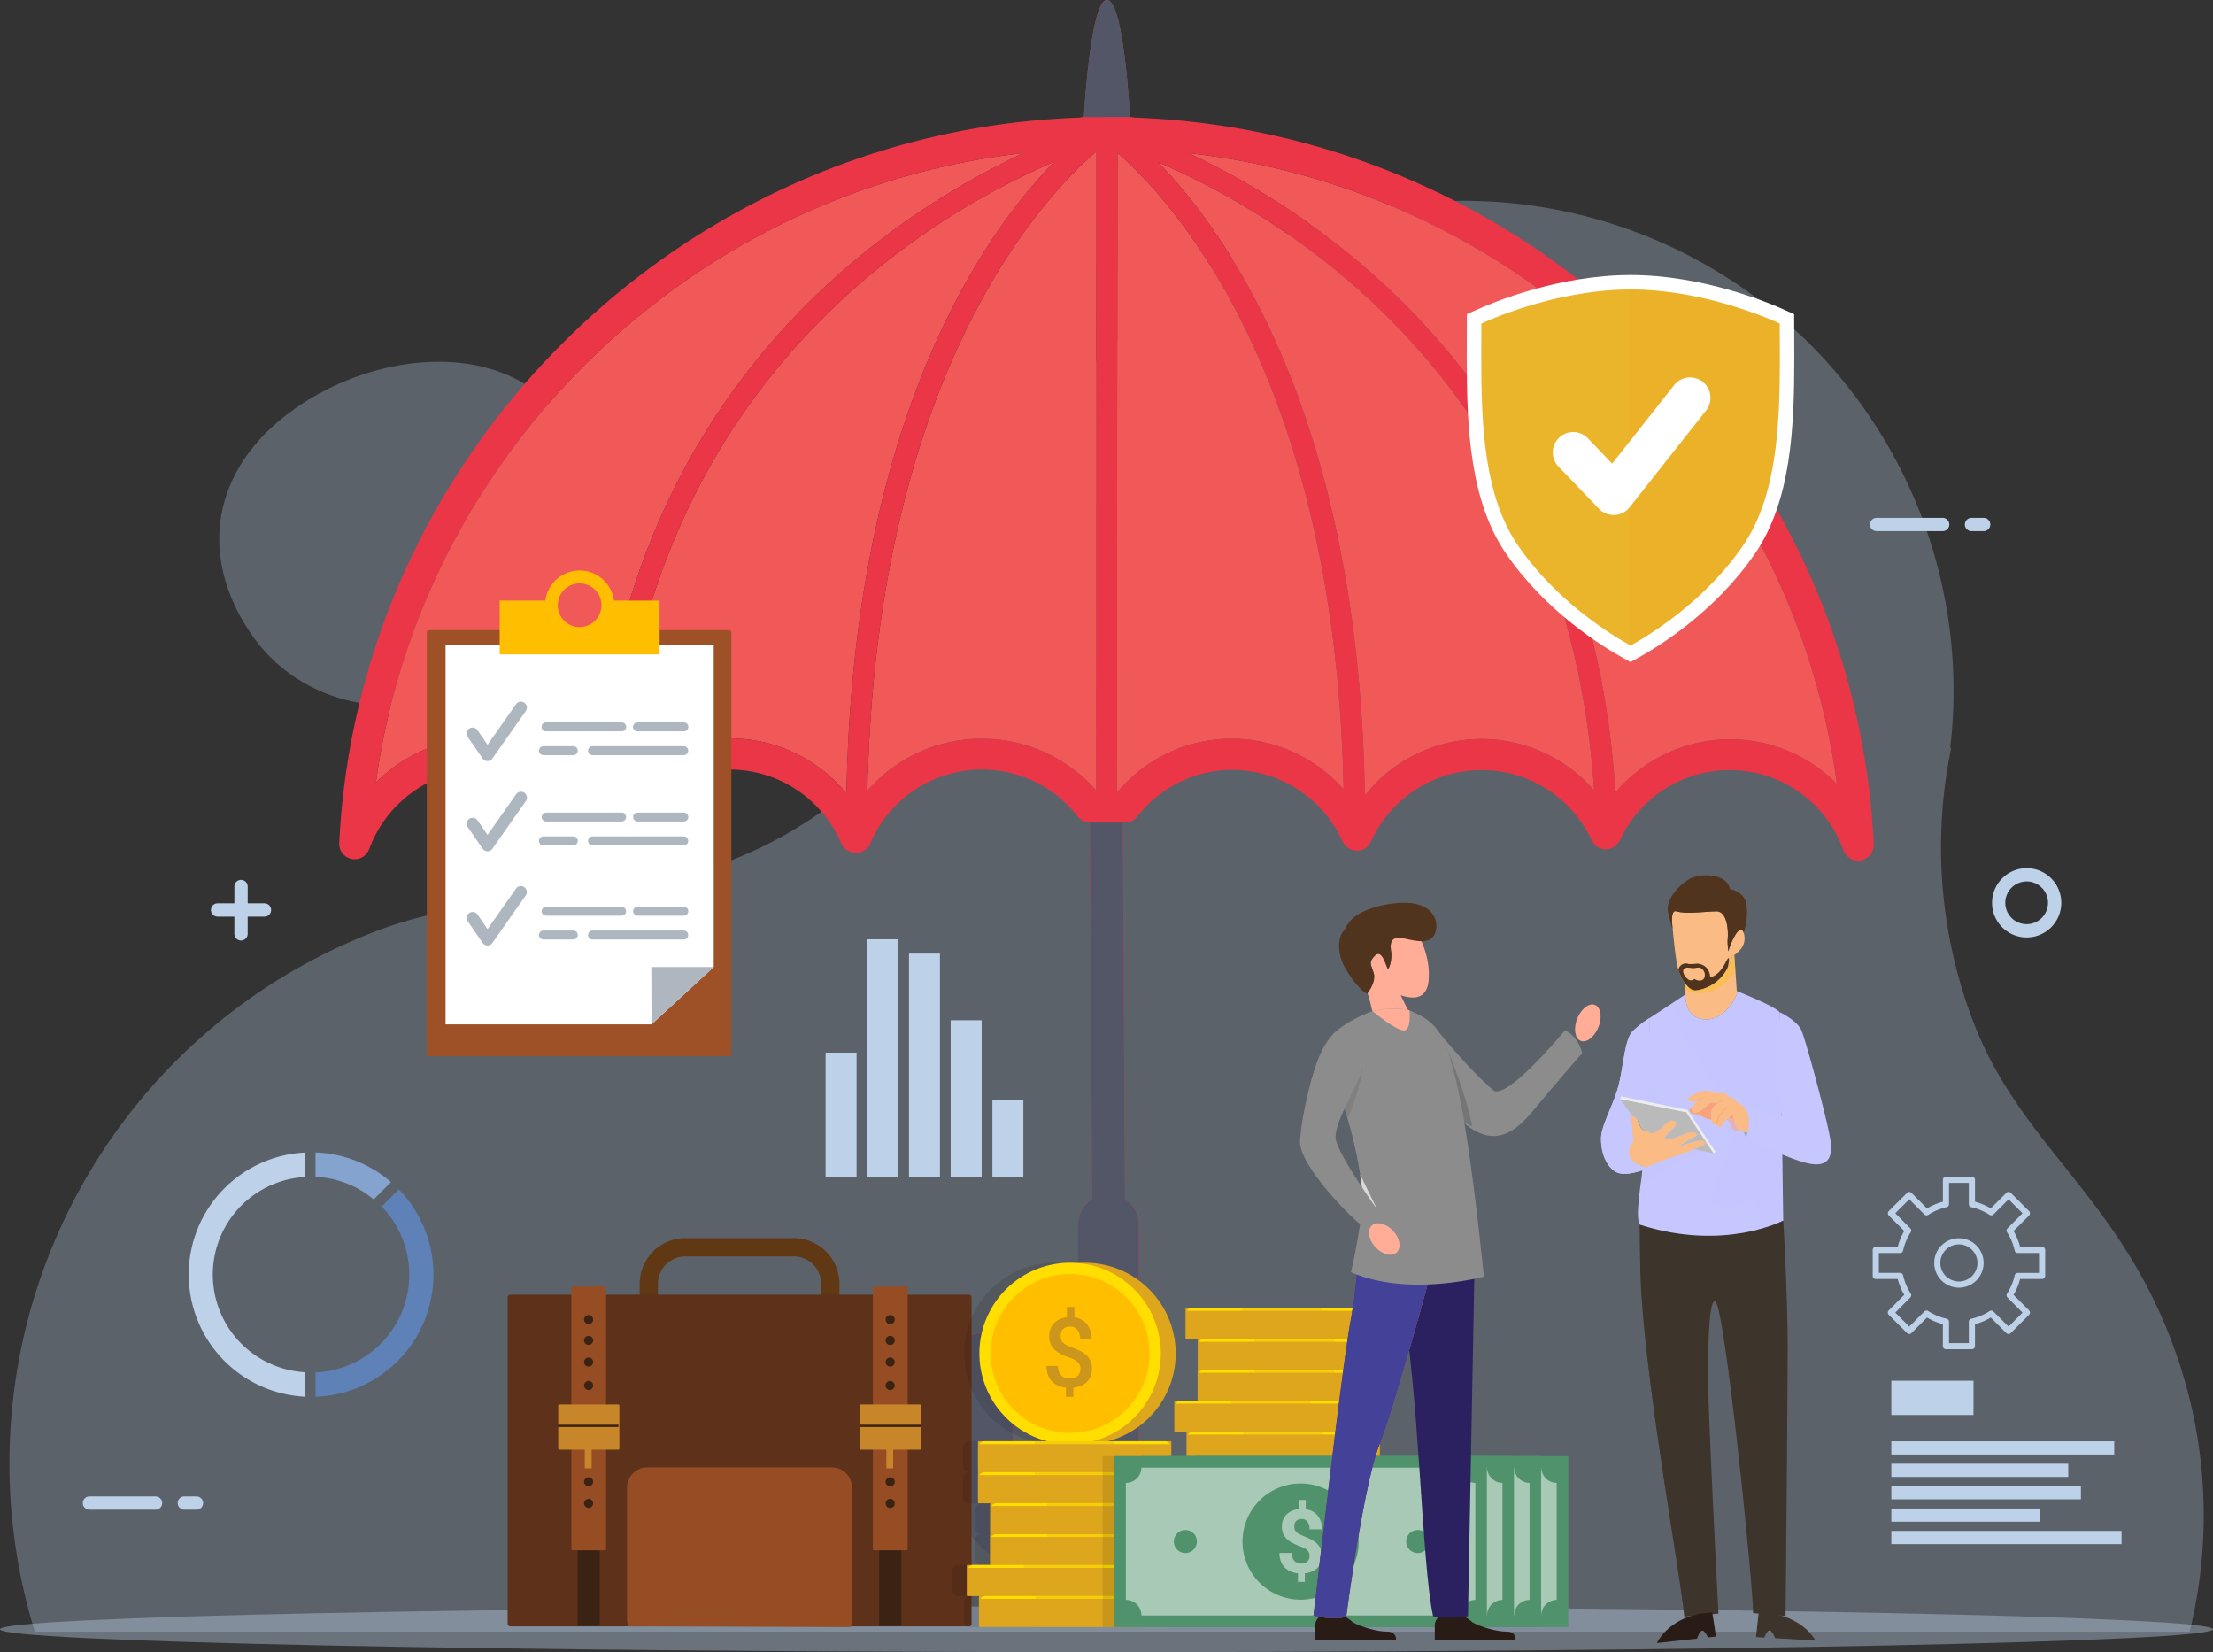 <svg xmlns="http://www.w3.org/2000/svg" xmlns:xlink="http://www.w3.org/1999/xlink" width="715.845" height="534.357"><rect width="100%" height="100%" fill="#333333" stroke="none"/><defs><linearGradient id="a" x1="76.271" y1=".554" x2="76.328" y2=".224" gradientUnits="objectBoundingBox"><stop offset="0" stop-color="#3d342b"/><stop offset="1" stop-color="#291c17"/></linearGradient><linearGradient id="b" x1="730.962" y1="60.189" x2="730.962" y2="59.419" xlink:href="#a"/><linearGradient id="c" x1="210.865" y1="-27.479" x2="210.865" y2="-28.33" xlink:href="#a"/><linearGradient id="d" x1="197.527" y1=".555" x2="197.665" y2=".229" xlink:href="#a"/><linearGradient id="e" x1="371.184" y1=".556" x2="371.449" y2=".232" xlink:href="#a"/><linearGradient id="f" x1="121.353" y1=".178" x2="121.619" y2=".922" gradientUnits="objectBoundingBox"><stop offset="0" stop-color="#bababa"/><stop offset="1" stop-color="#363636"/></linearGradient><linearGradient id="g" x1="119.049" y1=".307" x2="119.28" y2="1.153" gradientUnits="objectBoundingBox"><stop offset="0" stop-color="#ededed"/><stop offset="1" stop-color="#363636"/></linearGradient><linearGradient id="h" x1="-147.797" y1=".5" x2="-146.797" y2=".5" xlink:href="#a"/><linearGradient id="i" x1="-144.785" y1=".5" x2="-143.785" y2=".5" xlink:href="#a"/></defs><g data-name="Group 124"><g data-name="Group 9"><g data-name="Group 8"><g data-name="Group 7" opacity=".3"><g data-name="Group 6"><path data-name="Path 131" d="M164.012 216.197c27.542-19.488 35.427-55.735 17.612-80.92-17.832-25.193-58.795-22.53-86.349-3.042s-31.283 48.459-13.451 73.643c17.832 25.201 54.62 29.824 82.188 10.319z" fill="#bdd1e9"/></g><path data-name="Path 132" d="M708.29 527.731a157.788 157.788 0 00-5.679-93.495c-18.178-48.264-49.346-64.06-64.6-104.524a157.879 157.879 0 01-6.879-87.638 1.3 1.3 0 00-.287-.237A158.461 158.461 0 00417.419 75.19c-84.545 31.861-97.129 105.986-97.349 106a136.5 136.5 0 01-85.078 97.661c-45.273 17.071-75.325 7.978-112.637 22.049A184.255 184.255 0 0011.266 527.731z" fill="#bdd1e9"/></g></g><path data-name="Path 133" d="M715.845 526.954c0 4.09-160.242 7.4-357.922 7.4S.001 531.041.001 526.954s160.242-7.395 357.922-7.395 357.922 3.313 357.922 7.395z" fill="#bdd1e9" opacity=".4" style="mix-blend-mode:multiply;isolation:isolate"/></g><g data-name="Group 18"><g data-name="Group 17"><g data-name="Group 16"><g data-name="Group 10"><path data-name="Path 134" d="M331.057 49.515c-43.591 20.333-129.818 76.719-138.291 205.971a48.49 48.49 0 00-71.167-2.358c14.49-106.755 101.774-191.469 209.458-203.613z" fill="#f15959"/></g><g data-name="Group 11"><path data-name="Path 135" d="M341.037 52.329c-22.776 23.266-65.048 82.846-67.22 204.281a48.744 48.744 0 00-74.184-1.318c9.144-132.92 102.529-186.382 141.404-202.963z" fill="#f15959"/></g><g data-name="Group 12"><path data-name="Path 136" d="M317.772 238.914a48.9 48.9 0 00-37.168 16.754c2.814-136.684 58.456-193.451 74.091-206.719l-.1 206.723a49.045 49.045 0 00-36.823-16.758z" fill="#f15959"/></g><g data-name="Group 13"><path data-name="Path 137" d="M361.464 49.414c16.192 14.029 70.508 70.99 73.145 205.878a48.2 48.2 0 00-73.06.761l-.279-.1z" fill="#f15959"/></g><g data-name="Group 14"><path data-name="Path 138" d="M441.488 257.27c-1.9-121.815-44.166-181.589-66.95-204.839 38.892 16.573 132.277 70.229 141.117 203.241a48.134 48.134 0 00-74.167 1.6z" fill="#f15959"/></g><g data-name="Group 15"><path data-name="Path 139" d="M594.166 253.508a48.593 48.593 0 00-71.632 2.814c-7.995-129.809-94.424-186.381-138.1-206.807 108.073 12.043 195.432 97.052 209.732 203.993z" fill="#f15959"/></g></g></g><path data-name="Path 140" d="M594.166 253.511c-14.3-106.943-101.659-191.953-209.732-204 43.675 20.426 130.105 77 138.1 206.808a48.593 48.593 0 0171.632-2.814zm-159.557 1.783c-2.637-134.891-56.953-191.851-73.145-205.883l-.194 206.537.279.1a48.2 48.2 0 0173.06-.761zM374.538 52.431c22.784 23.249 65.048 83.024 66.95 204.839a48.134 48.134 0 0174.167-1.6C506.815 122.66 413.43 69.004 374.538 52.431zM192.771 255.486c8.468-129.251 94.695-185.637 138.286-205.975-107.685 12.148-194.966 96.863-209.453 203.617a48.49 48.49 0 0171.167 2.358zm81.046 1.124c2.172-121.434 44.444-181.015 67.22-204.281-38.875 16.581-132.26 70.043-141.4 202.962a48.744 48.744 0 0174.184 1.318zm80.874-207.661c-15.635 13.268-71.277 70.035-74.091 206.723a49.212 49.212 0 0173.99 0zM348.37 263.76a39.217 39.217 0 00-66.925 9.229c-1.513 3.685-7.631 3.685-9.229 0a39.265 39.265 0 00-71.632-1.783 4.943 4.943 0 01-4.335 2.73h-.194a4.966 4.966 0 01-4.513-2.814 38.91 38.91 0 00-35.3-22.319 39.4 39.4 0 00-36.8 25.8 5.069 5.069 0 01-5.751 3.194 4.97 4.97 0 01-3.955-5.181c6.3-127.46 111.462-230.26 239.674-234.587a2.889 2.889 0 01.938-.194h.287s2.062-37.836 7.429-37.836c5.459 0 7.445 37.836 7.445 37.836h.279a5.606 5.606 0 011.225.194c128.111 4.614 232.989 107.6 239.1 235.068a5.123 5.123 0 01-4.048 5.155 3.52 3.52 0 01-1.023.11 5.1 5.1 0 01-4.716-3.3 39.111 39.111 0 00-72.384-3.2 5.177 5.177 0 01-4.53 2.823 4.9 4.9 0 01-4.5-2.823 39.284 39.284 0 00-71.471.372 4.85 4.85 0 01-4.5 2.924 5.111 5.111 0 01-4.606-2.924 39.466 39.466 0 00-35.774-23.241 38.952 38.952 0 00-30.7 15.153 4.953 4.953 0 01-3.947 1.885h-.659l.659 121.916a9.764 9.764 0 014.53 8.1l-.11 81.807c0 17.223-13.556 31.235-30.221 31.159-16.649 0-30.111-14.037-30.111-31.269v-36.899a9.884 9.884 0 0119.767 0l-.085 36.906c0 6.414 4.7 11.587 10.429 11.587 5.848 0 10.564-5.172 10.564-11.587l.085-81.7a9.56 9.56 0 014.521-8.1l-.761-121.916a5.089 5.089 0 01-4.149-2.275z" fill="#eb3647"/><path data-name="Path 141" d="M353.257 387.941a9.682 9.682 0 00-4.53 8.071l-.093 81.782c0 6.4-4.707 11.57-10.5 11.561-5.772 0-10.463-5.164-10.454-11.561l.025-36.889a9.846 9.846 0 00-19.691-.025l-.042 36.889c-.008 17.232 13.5 31.278 30.128 31.278 16.666.008 30.213-14.012 30.221-31.227l.093-81.773a9.757 9.757 0 00-4.513-8.1l-.685-121.891-10.669-.006z" fill="#535667"/><path data-name="Path 142" d="M365.528 37.827S363.576.008 358.108.008c-5.443 0-7.513 37.844-7.513 37.844l15.2-.017a2.547 2.547 0 01-.267-.008z" fill="#535667"/></g><g data-name="Group 24"><path data-name="Path 143" d="M212.824 419.049v-3.82a8.873 8.873 0 018.86-8.865h35.086a8.878 8.878 0 018.857 8.865v3.82h5.916v-3.82a14.8 14.8 0 00-14.773-14.781h-35.086a14.788 14.788 0 00-14.767 14.781v3.82z" fill="#603813"/><path data-name="Rectangle 191" d="M165.092 418.748H313.38a.89.89 0 01.89.89v105.487a.891.891 0 01-.891.891H165.092a.891.891 0 01-.891-.89V419.639a.891.891 0 01.891-.891z" fill="#5e311a"/><g data-name="Group 23"><g data-name="Group 20"><path data-name="Path 144" d="M194.021 525.913h-7.167v-25.895c0-.448.828-.811 1.876-.811h3.414c1.031 0 1.876.363 1.876.811z" fill="#3b2314"/><g data-name="Group 19" transform="translate(180.575 416.111)"><rect data-name="Rectangle 192" width="11.24" height="85.303" rx=".348" transform="translate(4.242)" fill="#964d24"/><rect data-name="Rectangle 193" width="19.775" height="14.624" rx=".349" transform="translate(0 38.133)" fill="#c7862a"/><path data-name="Rectangle 194" fill="#c7862a" d="M8.591 50.67h2.216v8.112H8.591z"/><path data-name="Path 145" d="M11.299 32.001a1.471 1.471 0 11-1.47-1.479 1.466 1.466 0 011.47 1.479z" fill="#3b2314"/><path data-name="Path 146" d="M11.299 63.141a1.471 1.471 0 11-1.47-1.479 1.464 1.464 0 011.47 1.479z" fill="#3b2314"/><path data-name="Path 147" d="M11.299 70.141a1.471 1.471 0 11-1.47-1.479 1.466 1.466 0 011.47 1.479z" fill="#3b2314"/><path data-name="Path 148" d="M11.299 17.397a1.471 1.471 0 11-1.47-1.462 1.463 1.463 0 011.47 1.462z" fill="#3b2314"/><path data-name="Path 149" d="M11.299 10.679A1.471 1.471 0 119.829 9.2a1.473 1.473 0 011.47 1.479z" fill="#3b2314"/><path data-name="Path 150" d="M11.299 24.412a1.47 1.47 0 11-1.47-1.471 1.471 1.471 0 011.47 1.471z" fill="#3b2314"/></g></g><g data-name="Group 22"><path data-name="Path 151" d="M291.564 525.913h-7.175v-25.895c0-.448.837-.811 1.885-.811h3.415c1.039 0 1.876.363 1.876.811z" fill="#3b2314"/><g data-name="Group 21"><path data-name="Rectangle 195" d="M282.709 416.111h10.552a.349.349 0 01.349.349v84.607a.348.348 0 01-.348.348H282.71a.349.349 0 01-.349-.35v-84.606a.348.348 0 01.348-.348z" fill="#964d24"/><path data-name="Rectangle 196" d="M278.459 454.244h19.088a.35.35 0 01.35.35v13.925a.349.349 0 01-.349.349h-19.089a.349.349 0 01-.349-.349v-13.926a.349.349 0 01.349-.349z" fill="#c7862a"/><path data-name="Rectangle 197" fill="#c7862a" d="M286.714 466.781h2.207v8.112h-2.207z"/><path data-name="Path 152" d="M289.43 448.112a1.479 1.479 0 11-1.487-1.479 1.481 1.481 0 011.487 1.479z" fill="#3b2314"/><path data-name="Path 153" d="M289.43 479.252a1.479 1.479 0 01-2.958 0 1.479 1.479 0 112.958 0z" fill="#3b2314"/><path data-name="Path 154" d="M289.43 486.252a1.479 1.479 0 11-1.487-1.479 1.481 1.481 0 011.487 1.479z" fill="#3b2314"/><path data-name="Path 155" d="M289.43 433.508a1.479 1.479 0 11-1.487-1.462 1.477 1.477 0 011.487 1.462z" fill="#3b2314"/><path data-name="Path 156" d="M289.43 426.79a1.479 1.479 0 11-2.958 0 1.479 1.479 0 112.958 0z" fill="#3b2314"/><path data-name="Path 157" d="M289.43 440.523a1.479 1.479 0 01-2.958 0 1.479 1.479 0 012.958 0z" fill="#3b2314"/></g></g></g><path data-name="Path 158" d="M269.042 474.581H209.41a6.59 6.59 0 00-6.583 6.6v42.577a5.242 5.242 0 00.49 2.214l71.826.27a6.577 6.577 0 00.49-2.485v-42.576a6.591 6.591 0 00-6.591-6.6z" fill="#964d24"/><path data-name="Path 159" d="M269.05 476.973h-.9v.6h.9a3.736 3.736 0 011.53.338l.27-.532a3.845 3.845 0 00-1-.33 4.241 4.241 0 00-.8-.076zm-2.7 0h-1.779v.6h1.783v-.6zm-3.575 0h-1.788v.6h1.792v-.6zm-3.583 0h-1.8v.6h1.8v-.6zm-3.583 0h-1.788v.6h1.792v-.6zm-3.592 0h-1.779v.6h1.783v-.6zm-3.575 0h-1.787v.6h1.792v-.6zm-3.583 0h-1.779v.6h1.783v-.6zm-3.583 0h-1.779v.6h1.783v-.6zm-3.575 0h-1.787v.6h1.792v-.6zm-3.583 0h-1.788v.6h1.792v-.6zm-3.583 0h-1.78v.6h1.783v-.6zm-3.575 0h-1.788v.6h1.792v-.6zm-3.583 0h-1.79v.6h1.792v-.6zm-3.583 0h-1.788v.6h1.791v-.6zm-3.583 0h-1.789v.6h1.792v-.6zm-3.583 0h-1.781v.6h1.783v-.6zm-3.642.017a4.634 4.634 0 00-1.014.228 4.485 4.485 0 00-.938.482l.346.49a3.064 3.064 0 01.794-.406 3.263 3.263 0 01.87-.194l-.059-.6zm-3.299 2.265a3.982 3.982 0 00-.372.972 5.06 5.06 0 00-.093.946v.072h.592v-.068a3.826 3.826 0 01.093-.828 3.976 3.976 0 01.3-.82l-.524-.27zm.127 3.786h-.592v1.792h.592v-1.788zm0 3.583h-.592v1.792h.592v-1.792zm0 3.583h-.592v1.783h.592v-1.782zm0 3.575h-.592v1.792h.592v-1.792zm0 3.583h-.592v1.792h.592v-1.791zm0 3.583h-.592v1.797h.592v-1.8zm0 3.583h-.592v1.792h.592v-1.791zm0 3.592h-.592v1.783h.592v-1.783zm0 3.575h-.592v1.783h.592v-1.783zm0 3.583h-.592v1.783h.592v-1.783zm0 3.575h-.592v1.8h.592v-1.8zm0 3.583h-.592v1.792h.592v-1.786zm67.44-.558h-.6v1.783h.6v-1.783zm0-3.583h-.6v1.783h.6v-1.783zm0-3.583h-.6v1.792h.6v-1.792zm0-3.575h-.6v1.783h.6v-1.778zm0-3.592h-.6v1.8h.6v-1.8zm0-3.583h-.6v1.792h.6v-1.791zm0-3.575h-.6v1.783h.6v-1.782zm0-3.592h-.6v1.8h.6v-1.8zm0-3.575h-.6v1.792h.6v-1.79zm0-3.583h-.6v1.792h.6v-1.787zm0-3.583h-.6v1.788h.6v-1.787zm0-3.583h-.6v1.792h.6v-1.791zm-.811-3.786l-.482.355.118.186.008.008.034.059.017.017.034.068h.008a3.5 3.5 0 01.211.439 3.27 3.27 0 01.2.71l.025.152.592-.076a3.917 3.917 0 00-.27-1.014 4.564 4.564 0 00-.5-.9z" fill="#964d24" opacity=".6" style="mix-blend-mode:screen;isolation:isolate"/><path data-name="Rectangle 198" fill="#3b2314" d="M278.176 460.793h19.643v.739h-19.643z"/><path data-name="Rectangle 199" fill="#3b2314" d="M180.422 460.793h19.639v.739h-19.639z"/></g><g data-name="Group 42"><path data-name="Path 160" d="M377.96 488.294a2.1 2.1 0 00-.414-1.2l-.008-.017a2.1 2.1 0 00-.473-.473 1.564 1.564 0 00-.313-.211 1.075 1.075 0 00-.228-.093 1.827 1.827 0 00-.7-.144h-3.617a2.136 2.136 0 001.817-2.1v-5.764a2.145 2.145 0 00-.414-1.209l-.025-.017a1.941 1.941 0 00-.439-.473 2.2 2.2 0 00-.33-.211 1.294 1.294 0 00-.228-.093 1.6 1.6 0 00-.49-.118 2.116 2.116 0 001.927-2.113v-5.764a2.1 2.1 0 00-.406-1.209l-.017-.017a2.1 2.1 0 00-.592-.566l-.169-.11-.262-.118a2.108 2.108 0 00-.685-.144h-18.535a29.318 29.318 0 00-7.268-57.73c-.811 0-1.614.059-2.409.127a28.38 28.38 0 00-2.409-.127 29.317 29.317 0 00-7.251 57.73h-20.409a2.112 2.112 0 00-.693.144l-.262.11-.194.144a2.01 2.01 0 00-.583.549v.008a2.1 2.1 0 00-.414 1.209v5.764a2.13 2.13 0 001.935 2.113 1.6 1.6 0 00-.49.118 1.22 1.22 0 00-.245.093 3.2 3.2 0 00-.279.186 2.489 2.489 0 00-.49.5l-.017.017h.008a2.034 2.034 0 00-.423 1.209v5.764a2.136 2.136 0 001.259 1.952l.034.025a2.059 2.059 0 00.854.177h3.431l-.2.085a1.366 1.366 0 00-.237.093c-.11.059-.194.127-.3.194a2.14 2.14 0 00-.911 1.71v5.781a2.129 2.129 0 001.276 1.944l.025.025a2.084 2.084 0 00.651.144 1.437 1.437 0 00-.532.118 2.4 2.4 0 00-.262.093c-.076.051-.144.11-.22.161a2.125 2.125 0 00-.968 1.752v5.782a2.123 2.123 0 001.276 1.952l.017.017a3.157 3.157 0 00.507.11h-7.178a2.4 2.4 0 00-.7.127c-.085.042-.161.059-.245.11-.1.059-.186.127-.279.177a2.068 2.068 0 00-.482.5l-.025.017h.009a2.16 2.16 0 00-.423 1.217v5.764a2.166 2.166 0 001.259 1.961l.034.017a2.059 2.059 0 00.854.177h3.431c-.068.017-.127.051-.2.076a.936.936 0 00-.228.11 1.279 1.279 0 00-.3.186 2.14 2.14 0 00-.913 1.707v5.775a2.129 2.129 0 001.276 1.944l.025.017a2.026 2.026 0 00.845.186h58.271a2.1 2.1 0 00.854-.186l.118-.076a2.347 2.347 0 00.575-.406v-.008a2.15 2.15 0 00.608-1.47v-5.781a2.143 2.143 0 00-.431-1.209h.008l-.017-.008a2.2 2.2 0 00-.456-.473 1.2 1.2 0 00-.321-.2.809.809 0 00-.228-.11 2.12 2.12 0 00-.71-.135h-3.609a2.122 2.122 0 001.817-2.1v-5.764a2.152 2.152 0 00-.414-1.217h.008l-.025-.017a1.95 1.95 0 00-.456-.456 1.909 1.909 0 00-.313-.22c-.076-.051-.161-.068-.237-.11l-.177-.059h7a2.155 2.155 0 002.147-2.147v-5.781a1.982 1.982 0 00-.431-1.2 1.7 1.7 0 00-.566-.558.9.9 0 00-.211-.135.77.77 0 00-.254-.11 1.5 1.5 0 00-.482-.118 2.3 2.3 0 00.685-.144l.118-.085a1.976 1.976 0 00.566-.406h.003a2.229 2.229 0 00.592-1.479z" opacity=".1" style="mix-blend-mode:multiply;isolation:isolate"/><g data-name="Group 41"><g data-name="Group 27"><path data-name="Path 161" d="M380.309 437.751a29.338 29.338 0 11-29.334-29.342 29.334 29.334 0 0129.334 29.342z" fill="#dea61c"/><path data-name="Path 162" d="M375.492 437.751a29.342 29.342 0 11-29.343-29.342 29.346 29.346 0 0129.343 29.342z" fill="#ffde00"/><path data-name="Path 163" d="M371.849 437.751a25.7 25.7 0 11-25.7-25.7 25.693 25.693 0 0125.7 25.7z" fill="#ffbf00"/><path data-name="Path 164" d="M346.149 412.051a25.572 25.572 0 00-18.584 7.995 25.669 25.669 0 0136.3 36.289 25.675 25.675 0 00-17.716-44.284z" fill="#ffbf00" opacity=".3" style="mix-blend-mode:multiply;isolation:isolate"/><g data-name="Group 26"><g data-name="Group 25"><path data-name="Path 165" d="M349.504 442.746a3.3 3.3 0 00-.2-1.175 2.624 2.624 0 00-.625-.972 5.182 5.182 0 00-1.149-.837 11.9 11.9 0 00-1.7-.727 20.073 20.073 0 01-2.654-1.107 8.43 8.43 0 01-2.038-1.412 5.541 5.541 0 01-1.293-1.868 5.982 5.982 0 01-.465-2.485 6.528 6.528 0 01.406-2.349 5.664 5.664 0 011.158-1.851 5.539 5.539 0 011.783-1.259 7.746 7.746 0 012.375-.659v-3.32h2.451v3.355a6.715 6.715 0 012.324.752 5.305 5.305 0 011.749 1.454 6.525 6.525 0 011.1 2.147 9.368 9.368 0 01.387 2.763h-3.7a6.734 6.734 0 00-.211-1.724 3.783 3.783 0 00-.642-1.293 2.981 2.981 0 00-1.006-.837 3.146 3.146 0 00-1.352-.287 3.964 3.964 0 00-1.386.228 2.953 2.953 0 00-.972.642 2.7 2.7 0 00-.583.963 4.414 4.414 0 00-.169 1.242 3.789 3.789 0 00.169 1.158 2.588 2.588 0 00.634.955 5.467 5.467 0 001.149.837 15.587 15.587 0 001.809.761 24.984 24.984 0 012.654 1.141 8.3 8.3 0 012 1.411 5.653 5.653 0 011.268 1.842 6.413 6.413 0 01.438 2.481 6.342 6.342 0 01-.431 2.409 5.317 5.317 0 01-1.2 1.834 6.146 6.146 0 01-1.885 1.242 8.507 8.507 0 01-2.476.592v2.983h-2.424v-2.96a8.935 8.935 0 01-2.349-.575 6.346 6.346 0 01-2-1.285 5.951 5.951 0 01-1.394-2.1 8.135 8.135 0 01-.532-3.068h3.718a5.147 5.147 0 00.321 1.961 3.356 3.356 0 00.862 1.225 2.958 2.958 0 001.192.659 4.517 4.517 0 001.335.194 3.765 3.765 0 002.654-.854 2.885 2.885 0 00.9-2.227z" fill="#cc961c"/></g></g></g><g data-name="Group 40"><g data-name="Group 29"><g data-name="Group 28"><path data-name="Rectangle 200" d="M320.493 496.17h62.057a.254.254 0 01.254.254v9.565a.254.254 0 01-.254.254h-62.058a.254.254 0 01-.254-.254v-9.564a.255.255 0 01.255-.255z" fill="#dea61c"/></g><path data-name="Path 166" d="M320.653 497.112h61.736a2.12 2.12 0 00-1.733-.938h-58.271a2.12 2.12 0 00-1.732.938z" fill="#ffde00"/><path data-name="Path 167" d="M320.839 505.555a2.109 2.109 0 001.547.685h58.27a2.109 2.109 0 001.547-.685z" fill="#dea61c" opacity=".3" style="mix-blend-mode:multiply;isolation:isolate"/><path data-name="Rectangle 201" fill="#dea61c" opacity=".3" style="mix-blend-mode:screen;isolation:isolate" d="M338.63 496.17h25.778v10.073H338.63z"/></g><g data-name="Group 31"><g data-name="Group 30"><path data-name="Rectangle 202" d="M312.978 506.169h62.05a.254.254 0 01.254.254v9.561a.254.254 0 01-.254.254h-62.051a.254.254 0 01-.254-.254v-9.56a.255.255 0 01.255-.255z" fill="#dea61c"/></g><path data-name="Path 168" d="M313.138 507.102h61.727a2.143 2.143 0 00-1.732-.93h-58.269a2.128 2.128 0 00-1.726.93z" fill="#ffde00"/><path data-name="Path 169" d="M313.317 515.562a2.115 2.115 0 001.547.676h58.27a2.069 2.069 0 001.538-.676z" fill="#dea61c" opacity=".3" style="mix-blend-mode:multiply;isolation:isolate"/><path data-name="Rectangle 203" fill="#dea61c" opacity=".3" style="mix-blend-mode:screen;isolation:isolate" d="M331.115 506.169h25.778v10.069h-25.778z"/></g><g data-name="Group 33"><g data-name="Group 32"><path data-name="Rectangle 204" d="M316.91 516.18h62.054a.254.254 0 01.254.254v9.553a.253.253 0 01-.253.253H316.91a.254.254 0 01-.254-.254v-9.552a.254.254 0 01.254-.254z" fill="#dea61c"/></g><path data-name="Path 170" d="M317.078 517.111h61.732a2.1 2.1 0 00-1.741-.93h-58.267a2.074 2.074 0 00-1.724.93z" fill="#ffde00"/><path data-name="Path 171" d="M317.255 525.567a2.148 2.148 0 001.547.676h58.264a2.123 2.123 0 001.555-.676z" fill="#dea61c" opacity=".3" style="mix-blend-mode:multiply;isolation:isolate"/><path data-name="Rectangle 205" fill="#dea61c" opacity=".3" style="mix-blend-mode:screen;isolation:isolate" d="M335.043 516.18h25.783v10.06h-25.783z"/></g><g data-name="Group 35"><g data-name="Group 34"><path data-name="Rectangle 206" d="M316.597 466.142h62.046a.254.254 0 01.254.254v9.568a.255.255 0 01-.255.255h-62.047a.252.252 0 01-.252-.252v-9.571a.254.254 0 01.254-.254z" fill="#dea61c"/></g><path data-name="Path 172" d="M316.766 467.093h61.727a2.133 2.133 0 00-1.724-.955H318.49a2.109 2.109 0 00-1.724.955z" fill="#ffde00"/><path data-name="Path 173" d="M316.943 475.545a2.148 2.148 0 001.547.676h58.279a2.1 2.1 0 001.53-.676z" fill="#dea61c" opacity=".3" style="mix-blend-mode:multiply;isolation:isolate"/><path data-name="Rectangle 207" fill="#dea61c" opacity=".3" style="mix-blend-mode:screen;isolation:isolate" d="M334.743 466.142h25.778v10.077h-25.778z"/></g><g data-name="Group 37"><g data-name="Group 36"><rect data-name="Rectangle 208" width="62.558" height="10.073" rx=".254" fill="#dea61c" transform="translate(316.343 476.148)"/></g><path data-name="Path 174" d="M316.766 477.092h61.719a2.114 2.114 0 00-1.732-.946H318.49a2.122 2.122 0 00-1.724.946z" fill="#ffde00"/><path data-name="Path 175" d="M316.943 485.543a2.148 2.148 0 001.547.676h58.262a2.1 2.1 0 001.547-.676z" fill="#dea61c" opacity=".3" style="mix-blend-mode:multiply;isolation:isolate"/><path data-name="Rectangle 209" fill="#dea61c" opacity=".3" style="mix-blend-mode:screen;isolation:isolate" d="M334.743 476.148h25.778v10.073h-25.778z"/></g><g data-name="Group 39"><g data-name="Group 38"><rect data-name="Rectangle 210" width="62.57" height="10.069" rx=".254" fill="#dea61c" transform="translate(320.275 486.156)"/></g><path data-name="Path 176" d="M320.706 487.098h61.727a2.131 2.131 0 00-1.732-.938h-58.274a2.093 2.093 0 00-1.721.938z" fill="#ffde00"/><path data-name="Path 177" d="M320.889 495.558a2.139 2.139 0 001.538.668h58.271a2.174 2.174 0 001.547-.668z" fill="#dea61c" opacity=".3" style="mix-blend-mode:multiply;isolation:isolate"/><path data-name="Rectangle 211" fill="#dea61c" opacity=".3" style="mix-blend-mode:screen;isolation:isolate" d="M338.667 486.156h25.786v10.069h-25.786z"/></g></g></g></g><g data-name="Group 55"><g data-name="Group 54"><g data-name="Group 53"><g data-name="Group 44"><g data-name="Group 43"><rect data-name="Rectangle 212" width="62.562" height="10.073" rx=".254" fill="#dea61c" transform="translate(387.388 443.028)"/></g><path data-name="Path 178" d="M387.805 443.972h61.727a2.134 2.134 0 00-1.724-.947h-58.271a2.137 2.137 0 00-1.732.947z" fill="#ffde00"/><path data-name="Path 179" d="M387.982 452.423a2.134 2.134 0 001.555.677h58.271a2.068 2.068 0 001.538-.676z" fill="#dea61c" opacity=".3" style="mix-blend-mode:multiply;isolation:isolate"/><path data-name="Rectangle 213" fill="#dea61c" opacity=".3" style="mix-blend-mode:screen;isolation:isolate" d="M405.784 443.028h25.774v10.073h-25.774z"/></g><g data-name="Group 46"><g data-name="Group 45"><rect data-name="Rectangle 214" width="62.562" height="10.073" rx=".254" fill="#dea61c" transform="translate(379.866 453.031)"/></g><path data-name="Path 180" d="M380.292 453.969h61.727a2.112 2.112 0 00-1.741-.938h-58.262a2.093 2.093 0 00-1.724.938z" fill="#ffde00"/><path data-name="Path 181" d="M380.469 462.429a2.119 2.119 0 001.547.676h58.262a2.1 2.1 0 001.547-.676z" fill="#dea61c" opacity=".3" style="mix-blend-mode:multiply;isolation:isolate"/><path data-name="Rectangle 215" fill="#dea61c" opacity=".3" style="mix-blend-mode:screen;isolation:isolate" d="M398.27 453.031h25.77v10.073h-25.77z"/></g><g data-name="Group 48"><g data-name="Group 47"><path data-name="Rectangle 216" d="M384.056 463.034h62.055a.254.254 0 01.254.254v9.56a.255.255 0 01-.255.255h-62.053a.254.254 0 01-.254-.254v-9.562a.253.253 0 01.253-.253z" fill="#dea61c"/></g><path data-name="Path 182" d="M384.231 463.975h61.727a2.133 2.133 0 00-1.741-.938h-58.27a2.1 2.1 0 00-1.716.938z" fill="#ffde00"/><path data-name="Path 183" d="M384.408 472.427a2.1 2.1 0 001.538.676h58.271a2.106 2.106 0 001.555-.676z" fill="#dea61c" opacity=".3" style="mix-blend-mode:multiply;isolation:isolate"/><path data-name="Rectangle 217" fill="#dea61c" opacity=".3" style="mix-blend-mode:screen;isolation:isolate" d="M402.199 463.034h25.774v10.069h-25.774z"/></g><g data-name="Group 50"><g data-name="Group 49"><path data-name="Rectangle 218" d="M383.747 423.016H445.8a.255.255 0 01.255.255v9.559a.255.255 0 01-.255.255h-62.053a.254.254 0 01-.254-.255v-9.56a.254.254 0 01.254-.254z" fill="#dea61c"/></g><path data-name="Path 184" d="M383.917 423.96h61.723a2.137 2.137 0 00-1.732-.947H385.65a2.125 2.125 0 00-1.733.947z" fill="#ffde00"/><path data-name="Path 185" d="M384.097 432.411a2.123 2.123 0 001.555.676h58.254a2.1 2.1 0 001.547-.676z" fill="#dea61c" opacity=".3" style="mix-blend-mode:multiply;isolation:isolate"/><path data-name="Rectangle 219" fill="#dea61c" opacity=".3" style="mix-blend-mode:screen;isolation:isolate" d="M401.889 423.016h25.783v10.069h-25.783z"/></g><g data-name="Group 52"><g data-name="Group 51"><path data-name="Rectangle 220" d="M387.687 433.018h62.055a.254.254 0 01.254.254v9.56a.255.255 0 01-.255.255h-62.052a.255.255 0 01-.255-.255v-9.561a.253.253 0 01.253-.253z" fill="#dea61c"/></g><path data-name="Path 186" d="M387.847 433.966h61.736a2.11 2.11 0 00-1.741-.946h-58.263a2.1 2.1 0 00-1.732.946z" fill="#ffde00"/><path data-name="Path 187" d="M388.033 442.416a2.125 2.125 0 001.547.668h58.262a2.13 2.13 0 001.555-.668z" fill="#dea61c" opacity=".3" style="mix-blend-mode:multiply;isolation:isolate"/><path data-name="Rectangle 221" fill="#dea61c" opacity=".3" style="mix-blend-mode:screen;isolation:isolate" d="M405.818 433.018h25.786v10.069h-25.786z"/></g></g></g></g><g data-name="Group 68"><path data-name="Rectangle 222" opacity=".1" style="mix-blend-mode:multiply;isolation:isolate" d="M356.696 470.953h120.506v55.287H356.696z"/><g data-name="Group 58"><g data-name="Group 56"><path data-name="Rectangle 223" fill="#50926c" d="M386.77 470.953h120.502v55.287H386.77z"/><path data-name="Path 188" d="M498.574 474.675H395.512a5 5 0 01-4.995 4.935l-.034-.008v37.869h.034a5 5 0 015.012 5l-.008.025h103.045v-.025a5 5 0 014.978-5v-37.869a4.991 4.991 0 01-4.97-4.927z" fill="#fff" opacity=".5"/></g><path data-name="Path 189" d="M465.807 498.6a18.791 18.791 0 11-18.787-18.8 18.771 18.771 0 0118.787 18.8z" fill="#fe9d00"/><path data-name="Path 190" d="M488.644 498.6a3.731 3.731 0 11-3.735-3.744 3.733 3.733 0 013.735 3.744z" fill="#fe9d00"/><path data-name="Path 191" d="M413.479 498.6a3.731 3.731 0 11-3.735-3.744 3.733 3.733 0 013.735 3.744z" fill="#fe9d00"/><g data-name="Group 57"><path data-name="Path 192" d="M449.904 503.307a3.47 3.47 0 00-.144-1.039 2.341 2.341 0 00-.507-.811 3.4 3.4 0 00-.9-.668 10.428 10.428 0 00-1.344-.6 24.648 24.648 0 01-2.476-1.082 7.994 7.994 0 01-1.91-1.3 5.088 5.088 0 01-1.234-1.733 5.8 5.8 0 01-.446-2.346 5.6 5.6 0 01.389-2.155 4.978 4.978 0 011.116-1.716 5.73 5.73 0 011.732-1.166 7.2 7.2 0 012.256-.583v-2.988h2.248v3.026a6.74 6.74 0 012.172.685 5.091 5.091 0 011.656 1.335 6.724 6.724 0 011.065 1.944 8.374 8.374 0 01.355 2.527h-4.028a3.812 3.812 0 00-.685-2.5 2.263 2.263 0 00-1.842-.828 2.66 2.66 0 00-1.09.177 1.926 1.926 0 00-1.175 1.293 2.9 2.9 0 00-.135.955 2.738 2.738 0 00.135.938 2.027 2.027 0 00.482.769 3.93 3.93 0 00.9.676c.389.2.845.423 1.411.651.9.355 1.716.727 2.459 1.107a8.173 8.173 0 011.893 1.318 5.2 5.2 0 011.231 1.735 5.537 5.537 0 01.448 2.324 5.922 5.922 0 01-.4 2.223 4.823 4.823 0 01-1.124 1.682 5.761 5.761 0 01-1.758 1.149 8.088 8.088 0 01-2.265.549v2.773h-2.22v-2.752a9.317 9.317 0 01-2.24-.541 6.153 6.153 0 01-1.91-1.225 5.487 5.487 0 01-1.335-1.969 7.342 7.342 0 01-.507-2.873h4.031a4.613 4.613 0 00.262 1.648 2.67 2.67 0 00.685 1.073 2.53 2.53 0 00.98.532 3.6 3.6 0 001.124.177 3.217 3.217 0 001.149-.186 2.28 2.28 0 00.828-.507 2.2 2.2 0 00.5-.761 2.436 2.436 0 00.168-.937z" fill="#fff" opacity=".5"/></g></g><g data-name="Group 61"><g data-name="Group 59"><path data-name="Rectangle 224" fill="#50926c" d="M377.993 470.953h120.515v55.287H377.993z"/><path data-name="Path 193" d="M489.811 474.675H386.758a5.016 5.016 0 01-5 4.935l-.034-.008v37.869h.034a5 5 0 015 5v.025h103.046l-.008-.025a5 5 0 014.978-5v-37.869a4.978 4.978 0 01-4.963-4.927z" fill="#fff" opacity=".5"/></g><path data-name="Path 194" d="M457.037 498.6a18.791 18.791 0 11-18.787-18.8 18.771 18.771 0 0118.787 18.8z" fill="#fe9d00"/><path data-name="Path 195" d="M479.869 498.6a3.727 3.727 0 11-3.735-3.744 3.733 3.733 0 013.735 3.744z" fill="#fe9d00"/><path data-name="Path 196" d="M404.699 498.6a3.723 3.723 0 11-3.719-3.744 3.719 3.719 0 013.719 3.744z" fill="#fe9d00"/><g data-name="Group 60"><path data-name="Path 197" d="M441.132 503.307a2.992 2.992 0 00-.152-1.039 2 2 0 00-.5-.811 3.262 3.262 0 00-.9-.668 11.4 11.4 0 00-1.335-.6 24.84 24.84 0 01-2.485-1.082 7.828 7.828 0 01-1.91-1.3 5.329 5.329 0 01-1.241-1.734 5.8 5.8 0 01-.439-2.349 5.6 5.6 0 01.389-2.155 5.233 5.233 0 011.116-1.716 5.731 5.731 0 011.734-1.167 7.377 7.377 0 012.265-.583v-2.983h2.24v3.026a6.562 6.562 0 012.164.685 5.214 5.214 0 011.665 1.335 6.346 6.346 0 011.066 1.943 8.648 8.648 0 01.355 2.527h-4.032a3.764 3.764 0 00-.685-2.5 2.252 2.252 0 00-1.842-.828 2.618 2.618 0 00-1.082.177 2.151 2.151 0 00-.744.507 2.009 2.009 0 00-.439.786 3.429 3.429 0 00-.135.955 3.22 3.22 0 00.135.938 1.839 1.839 0 00.482.769 4 4 0 00.9.676 15.318 15.318 0 001.4.651 26.172 26.172 0 012.459 1.107 8.232 8.232 0 011.9 1.318 5.325 5.325 0 011.243 1.736 5.816 5.816 0 01.439 2.324 5.922 5.922 0 01-.4 2.223 5.067 5.067 0 01-1.124 1.682 5.887 5.887 0 01-1.741 1.149 8.357 8.357 0 01-2.282.549v2.773h-2.219v-2.752a9.156 9.156 0 01-2.231-.541 6.1 6.1 0 01-1.918-1.225 5.383 5.383 0 01-1.339-1.969 7.342 7.342 0 01-.507-2.873h4.04a4.642 4.642 0 00.245 1.648 2.877 2.877 0 00.693 1.073 2.5 2.5 0 00.989.532 3.53 3.53 0 001.107.177 3.2 3.2 0 001.158-.186 2.145 2.145 0 00.828-.507 2.11 2.11 0 00.507-.761 2.434 2.434 0 00.163-.937z" fill="#fff" opacity=".5"/></g></g><g data-name="Group 64"><g data-name="Group 62"><path data-name="Rectangle 225" fill="#50926c" d="M369.228 470.953h120.506v55.287H369.228z"/><path data-name="Path 198" d="M481.039 474.675H377.977a5 5 0 01-4.986 4.935l-.034-.008v37.869h.034a5 5 0 015 5l-.008.025h103.039v-.025a5 5 0 014.978-5v-37.869a4.983 4.983 0 01-4.961-4.927z" fill="#fff" opacity=".5"/></g><path data-name="Path 199" d="M448.265 498.6a18.791 18.791 0 11-18.787-18.8 18.766 18.766 0 0118.787 18.8z" fill="#fe9d00"/><path data-name="Path 200" d="M471.099 498.6a3.723 3.723 0 11-3.727-3.744 3.726 3.726 0 013.727 3.744z" fill="#fe9d00"/><path data-name="Path 201" d="M395.935 498.6a3.731 3.731 0 11-3.727-3.744 3.731 3.731 0 013.727 3.744z" fill="#fe9d00"/><g data-name="Group 63"><path data-name="Path 202" d="M432.368 503.307a3.209 3.209 0 00-.152-1.039 2.117 2.117 0 00-.507-.811 3.264 3.264 0 00-.9-.668 10.262 10.262 0 00-1.335-.6 25.724 25.724 0 01-2.492-1.082 7.993 7.993 0 01-1.91-1.3 5.3 5.3 0 01-1.225-1.733 5.656 5.656 0 01-.445-2.346 5.6 5.6 0 01.4-2.155 5.082 5.082 0 011.107-1.716 5.879 5.879 0 011.741-1.166 7.2 7.2 0 012.256-.583v-2.988h2.24v3.026a6.547 6.547 0 012.172.685 5.091 5.091 0 011.656 1.335 5.994 5.994 0 011.056 1.944 8.366 8.366 0 01.363 2.527h-4.025a3.762 3.762 0 00-.693-2.5 2.235 2.235 0 00-1.834-.828 2.66 2.66 0 00-1.09.177 2.074 2.074 0 00-.744.507 2.248 2.248 0 00-.439.786 3.429 3.429 0 00-.135.955 3.22 3.22 0 00.135.938 2.051 2.051 0 00.49.769 3.815 3.815 0 00.9.676 14.335 14.335 0 001.4.651c.9.355 1.707.727 2.451 1.107a8.288 8.288 0 011.91 1.318 5.587 5.587 0 011.241 1.735 5.818 5.818 0 01.431 2.324 5.759 5.759 0 01-.4 2.223 5.045 5.045 0 01-1.109 1.686 5.76 5.76 0 01-1.758 1.149 8.075 8.075 0 01-2.273.549v2.769h-2.218v-2.752a9.317 9.317 0 01-2.24-.541 5.963 5.963 0 01-1.91-1.225 5.382 5.382 0 01-1.335-1.969 7.342 7.342 0 01-.507-2.873h4.031a4.627 4.627 0 00.254 1.648 2.777 2.777 0 00.693 1.073 2.53 2.53 0 00.98.532 3.622 3.622 0 001.116.177 3.265 3.265 0 001.158-.186 2.175 2.175 0 00.82-.507 1.987 1.987 0 00.5-.761 2.439 2.439 0 00.175-.937z" fill="#fff" opacity=".5"/></g></g><g data-name="Group 67"><g data-name="Group 65"><path data-name="Rectangle 226" fill="#50926c" d="M360.455 470.953h120.511v55.287H360.455z"/><path data-name="Path 203" d="M472.274 474.675h-103.07a5 5 0 01-4.995 4.935l-.025-.008v37.869h.025a5 5 0 015.012 5l-.008.025h103.044v-.025a5 5 0 014.978-5v-37.869a4.972 4.972 0 01-4.961-4.927z" fill="#fff" opacity=".5"/></g><path data-name="Path 204" d="M439.501 498.6a18.791 18.791 0 11-18.789-18.795 18.766 18.766 0 0118.789 18.795z" fill="#50926c"/><path data-name="Path 205" d="M462.328 498.6a3.727 3.727 0 11-3.727-3.744 3.726 3.726 0 013.727 3.744z" fill="#50926c"/><path data-name="Path 206" d="M387.163 498.6a3.723 3.723 0 11-3.725-3.744 3.726 3.726 0 013.725 3.744z" fill="#50926c"/><g data-name="Group 66"><path data-name="Path 207" d="M423.596 503.307a3.208 3.208 0 00-.152-1.039 2.1 2.1 0 00-.5-.811 3.4 3.4 0 00-.9-.668 10.976 10.976 0 00-1.344-.6 25.728 25.728 0 01-2.485-1.082 7.939 7.939 0 01-1.9-1.3 5.205 5.205 0 01-1.234-1.733 5.8 5.8 0 01-.441-2.346 5.444 5.444 0 01.389-2.155 4.859 4.859 0 011.111-1.72 5.73 5.73 0 011.732-1.166 7.254 7.254 0 012.265-.583v-2.984h2.233v3.026a6.723 6.723 0 012.18.685 5.15 5.15 0 011.648 1.335 6.173 6.173 0 011.065 1.944 8.374 8.374 0 01.355 2.527h-4.022a3.81 3.81 0 00-.693-2.5 2.23 2.23 0 00-1.842-.828 2.643 2.643 0 00-1.082.177 1.964 1.964 0 00-1.183 1.293 3.436 3.436 0 00-.127.955 3.23 3.23 0 00.127.938 2.051 2.051 0 00.49.769 3.814 3.814 0 00.9.676 13.454 13.454 0 001.4.651c.9.355 1.716.727 2.468 1.107a8.359 8.359 0 011.893 1.318 5.324 5.324 0 011.24 1.735 5.818 5.818 0 01.431 2.324 6.1 6.1 0 01-.389 2.223 5.177 5.177 0 01-1.116 1.682 5.975 5.975 0 01-1.758 1.149 8.222 8.222 0 01-2.273.549v2.773h-2.222v-2.752a9.156 9.156 0 01-2.231-.541 6.1 6.1 0 01-1.918-1.225 5.382 5.382 0 01-1.335-1.969 7.336 7.336 0 01-.516-2.873h4.04a4.432 4.432 0 00.262 1.648 2.67 2.67 0 00.685 1.073 2.448 2.448 0 00.989.532 3.53 3.53 0 001.107.177 3.123 3.123 0 001.149-.186 2.246 2.246 0 00.837-.507 2.007 2.007 0 00.507-.761 2.6 2.6 0 00.16-.937z" fill="#fff" opacity=".5"/></g></g></g><g data-name="Group 73"><g data-name="Group 70"><g data-name="Group 69"><path data-name="Path 208" d="M580.381 108.893l-.034-7.276-2.738-1.234c-5.916-2.7-27.018-11.426-50.183-11.426-23.139 0-44.259 8.73-50.183 11.417l-2.747 1.242-.041 13.979c0 22.742 1 46.38 12.736 63.5 12.753 18.618 30.813 29.824 37.988 33.779l2.248 1.242 2.265-1.242c7.158-3.955 25.218-15.161 37.963-33.779 11.764-17.13 12.744-40.76 12.744-63.5z" fill="#fff"/><path data-name="Path 209" d="M479.179 104.633c-.008 1.606-.034 10.978-.034 10.978 0 21.99.913 44.825 11.9 60.848 12.381 18.052 30.221 28.92 36.382 32.326 6.161-3.4 24.01-14.257 36.382-32.326 10.986-16.023 11.916-38.858 11.916-60.865l-.034-6.693v-4.268c-5.341-2.409-25.894-11-48.264-11s-42.932 8.592-48.248 11z" fill="#ebb52b"/></g><path data-name="Path 210" d="M575.692 104.633c-5.341-2.409-25.894-11-48.264-11-.177 0-.355.017-.541.017v114.831c.177.093.38.2.541.3 6.161-3.4 24.01-14.257 36.382-32.326 10.986-16.023 11.916-38.858 11.916-60.865l-.034-6.693z" fill="#eba021" opacity=".2" style="mix-blend-mode:multiply;isolation:isolate"/></g><g data-name="Group 72"><g data-name="Group 71"><path data-name="Path 211" d="M541.523 124.578s-13.876 17.578-20.029 25.387c-3.794-3.972-7.944-8.282-7.944-8.282a6.59 6.59 0 00-9.514 9.118l13.182 13.745a6.633 6.633 0 005.088 2.011 6.546 6.546 0 004.843-2.485l24.72-31.311a6.594 6.594 0 00-10.344-8.181z" fill="#fff"/></g></g></g><g data-name="Group 98"><g data-name="Group 74"><path data-name="Rectangle 227" d="M138.886 203.81h96.878a.822.822 0 01.822.822v136.152a.823.823 0 01-.823.823h-96.877a.822.822 0 01-.822-.822V204.632a.822.822 0 01.822-.822z" fill="#9e5127"/><path data-name="Path 212" d="M230.87 312.763l-20.117 18.545h-66.626V208.709h86.74z" fill="#fff"/><path data-name="Path 213" d="M198.594 194.25a11.187 11.187 0 00-22.184 0h-14.773v17.392h51.725V194.25zm-11.1 8.578a7.074 7.074 0 117.074-7.065 7.069 7.069 0 01-7.071 7.065z" fill="#ffbf00"/><path data-name="Path 214" d="M230.87 312.766h-20.188l.07 18.544z" fill="#aeb7c0"/></g><g data-name="Group 81"><g data-name="Group 80"><g data-name="Group 75"><path data-name="Path 215" d="M176.655 293.281a1.441 1.441 0 100 2.882h24.424a1.441 1.441 0 100-2.882z" fill="#aeb7c0"/></g><g data-name="Group 76"><path data-name="Path 216" d="M206.234 293.281a1.441 1.441 0 100 2.882h14.967a1.441 1.441 0 100-2.882z" fill="#aeb7c0"/></g><g data-name="Group 77"><path data-name="Path 217" d="M175.784 300.969a1.445 1.445 0 100 2.89h9.668a1.445 1.445 0 000-2.89z" fill="#aeb7c0"/></g><g data-name="Group 78"><path data-name="Path 218" d="M191.662 300.969a1.445 1.445 0 100 2.89h29.514a1.445 1.445 0 100-2.89z" fill="#aeb7c0"/></g><g data-name="Group 79"><path data-name="Path 219" d="M166.936 287.365s-6.921 9.846-9.229 13.133c-1.42-2.071-3.237-4.7-3.237-4.7a1.923 1.923 0 00-3.169 2.18l4.809 6.978a1.991 1.991 0 001.572.845 1.925 1.925 0 001.589-.828l10.817-15.386a1.929 1.929 0 00-3.152-2.223z" fill="#aeb7c0"/></g></g></g><g data-name="Group 88"><g data-name="Group 87"><g data-name="Group 82"><path data-name="Path 220" d="M176.655 262.822a1.441 1.441 0 100 2.882h24.424a1.441 1.441 0 100-2.882z" fill="#aeb7c0"/></g><g data-name="Group 83"><path data-name="Path 221" d="M206.234 262.822a1.441 1.441 0 100 2.882h14.967a1.441 1.441 0 100-2.882z" fill="#aeb7c0"/></g><g data-name="Group 84"><path data-name="Path 222" d="M175.784 270.522a1.445 1.445 0 100 2.89h9.668a1.445 1.445 0 000-2.89z" fill="#aeb7c0"/></g><g data-name="Group 85"><path data-name="Path 223" d="M191.662 270.522a1.445 1.445 0 100 2.89h29.514a1.445 1.445 0 100-2.89z" fill="#aeb7c0"/></g><g data-name="Group 86"><path data-name="Path 224" d="M166.936 256.915s-6.921 9.837-9.229 13.125l-3.237-4.7a1.923 1.923 0 10-3.169 2.18l4.809 6.982a1.951 1.951 0 001.572.828 1.917 1.917 0 001.589-.82l10.817-15.39a1.924 1.924 0 10-3.152-2.206z" fill="#aeb7c0"/></g></g></g><g data-name="Group 97"><g data-name="Group 89"><path data-name="Path 225" d="M176.655 233.657a1.437 1.437 0 100 2.873h24.424a1.437 1.437 0 100-2.873z" fill="#aeb7c0"/></g><g data-name="Group 91"><g data-name="Group 90"><path data-name="Path 226" d="M206.234 233.657a1.437 1.437 0 100 2.873h14.967a1.437 1.437 0 100-2.873z" fill="#aeb7c0"/></g></g><g data-name="Group 93"><g data-name="Group 92"><path data-name="Path 227" d="M175.784 241.348a1.445 1.445 0 100 2.89h9.668a1.445 1.445 0 000-2.89z" fill="#aeb7c0"/></g></g><g data-name="Group 95"><g data-name="Group 94"><path data-name="Path 228" d="M191.662 241.348a1.445 1.445 0 100 2.89h29.514a1.445 1.445 0 000-2.89z" fill="#aeb7c0"/></g></g><g data-name="Group 96"><path data-name="Path 229" d="M166.936 227.733s-6.922 9.845-9.229 13.133c-1.42-2.071-3.237-4.7-3.237-4.7a1.926 1.926 0 10-3.169 2.189l4.809 6.955a1.916 1.916 0 003.161.025l10.817-15.388a1.926 1.926 0 00-3.152-2.214z" fill="#aeb7c0"/></g></g></g><g data-name="Group 99" fill="#bdd1e9"><path data-name="Rectangle 228" d="M267.055 340.452h10.02v40.101h-10.02z"/><path data-name="Rectangle 229" d="M280.549 303.8h10.011v76.753h-10.011z"/><path data-name="Rectangle 230" d="M294.034 308.43h10.015v72.123h-10.015z"/><path data-name="Rectangle 231" d="M307.52 329.983h10.02v50.57h-10.02z"/><path data-name="Rectangle 232" d="M321.014 355.675h10.015v24.878h-10.015z"/></g><g data-name="Group 101"><g data-name="Group 100"><path data-name="Path 230" d="M72.806 61.873c27.339 8.679 46.447 5.316 46.447 5.316s1.428 23.131 1.428 41.351-.676 86.523-.676 86.523l-10.479-.93c0-9.169-9.3-100.907-12.33-100.907-1.868 0-2.256 12.322-2.256 24.474s3.372 76.609 3.372 76.609l-11.029.938c-1.673-16.074-11.7-69.823-13.944-104.963-.474-7.401-.533-24.346-.533-28.411z" transform="translate(457.562 327.589)" fill="url(#a)"/><path data-name="Path 231" d="M91.4 77.494l-4.217.473s-9.376 1.433-13.72 9.465L86.5 86s.7-2.409 1.665-2.51 1.8 2.121 1.8 2.121l2.662-.287z" transform="translate(462.457 443.983)" fill="url(#b)"/><path data-name="Path 232" d="M78.123 77.511l4.226.254s9.44.938 14.181 8.738l-13.091-.769s-.828-2.366-1.783-2.417c-.963-.068-1.682 2.223-1.682 2.223l-2.713-.169z" transform="translate(490.757 444.11)" fill="url(#c)"/><path data-name="Path 233" d="M541.202 301.858s.566 6.355 1.318 10.285c.735 3.921 3.541 8.4 5.966 8.215s9.448-2.054 11.865-11.113c.761-.38 5.062-2.9 3.735-7.386-1.3-4.479-4.935 4.859-4.935 5.7s-.465-2.333-.279-3.93.177-8.975-3.735-8.874c-3.93.093-9.82.955-12.812 0-2.34-.749-1.207 5.7-1.123 7.103z" fill="#fabb85"/><path data-name="Path 234" d="M546.341 284.389c3.465-2.062 12.254-2.062 13.268 3.169 0 0 4.961.752 5.341 5.333a19.342 19.342 0 01-.913 8.755c-1.361-3.947-4.885 5.088-4.885 5.916s-.465-2.333-.279-3.93.177-8.975-3.735-8.874c-3.93.093-9.82.955-12.812 0-1.826-.583-1.547 3.2-1.285 5.569l-.1-.059s-.752-2.425-1.411-5.51 2.543-7.825 6.811-10.369z" fill="#51341d"/><path data-name="Path 235" d="M542.926 313.736c1.082 3.448 3.456 6.786 5.561 6.626a13.429 13.429 0 0010.277-7.1c.786-3.025.786-4.741-.592-1.961-1.876 3.786-4.073 4.623-4.961 4.766-.321-3.921-3.3-4.352-4.251-4.395a24.391 24.391 0 01-2.662.135 2.436 2.436 0 00-3.372 1.929zm1.6 0c.422-1.039 1.741-.761 2.527-.659 1.487.186 1.859-.279 2.856-.093a2.562 2.562 0 011.437 3.178c-.507 1.3-2.1 1.082-2.9.642-.8-.414-.558.38-1.673.245-1.139-.14-2.664-2.295-2.25-3.313z" fill="#51341d"/><path data-name="Path 236" d="M545.2 318.227c1.023 1.344 2.2 2.223 3.287 2.13 2.434-.186 9.448-2.054 11.865-11.113a5.46 5.46 0 00.642-.38l.025.1.845 12.516s-3.288 8.5-10.285 8.223-6.364-7.986-6.364-7.986z" fill="#fabb85"/><path data-name="Path 237" d="M548.488 320.357c2.434-.186 9.448-2.054 11.865-11.113a5.46 5.46 0 00.642-.38l.025.1.33 4.961c-1.31 2.18-5.189 7.513-11.967 7.293a9.434 9.434 0 01-4.183-1v-1.991c1.023 1.344 2.197 2.223 3.288 2.13z" fill="#ffbf00" opacity=".35" style="mix-blend-mode:multiply;isolation:isolate"/><path data-name="Path 238" d="M531.213 378.805c0-1.961 2.054-25.455 2.054-32.19s.372-17.376.372-17.376 9.076-5.907 11.578-7.6v.076s-.642 7.707 6.364 7.986 10.285-8.223 10.285-8.223l-.076-.93c.017.008 11.561 4.479 13.9 6.812 0 6.921 1.124 59.378 1.124 67.415 0 0-18.931 10.065-46.253 1.378-1.959-1.959.652-15.388.652-17.348z" fill="#c6c7ff"/><path data-name="Path 239" d="M563.792 389.166c-8.071 3.913-14.232.152-6.22-12.465 8.029-12.609-4.378-27.187-9.981-36.154a58.846 58.846 0 01-6.811-15.965c1.749-1.149 3.38-2.214 4.293-2.84l.144-.025c0 .034-.625 7.707 6.364 7.986s10.285-8.223 10.285-8.223l-.076-.93c.017.008 11.561 4.479 13.9 6.812 0 6.921 1.124 59.378 1.124 67.415a48.474 48.474 0 01-9.4 2.983c2.97-5.822.621-10.648-3.622-8.594z" fill="#c6c7ff" opacity=".15" style="mix-blend-mode:screen;isolation:isolate"/><path data-name="Path 240" d="M547.465 358.049h.008a1.33 1.33 0 00.144 1.555c.761.769 2.8-.237 5.324-2.755.676-.676 2.417.093 2.417.093a6.672 6.672 0 00-1.673 2.1 12.177 12.177 0 00-.085 3.093 7.321 7.321 0 01-2.73-.879 7.521 7.521 0 00-3.254-.98c-1.064-.186-1.647-1.559-.151-2.227z" fill="#faa378"/><path data-name="Path 241" d="M560.437 360.542c.279-.1.279 2.637 1.471 4.04a5.738 5.738 0 001.5 1.293c-2.164.3-3.313-.879-3.609-1.9a4.353 4.353 0 00-1.344-1.969 13 13 0 011.982-1.464z" fill="#faa378"/><path data-name="Path 242" d="M533.638 329.239a32.437 32.437 0 00-5.519 4.293c-2.518 2.518-2.941 10.936-4.479 17.24s-5.746 13.176-5.746 17.52 1.547 8.975 4.91 10.792 10.64-1.4 10.64-1.4-10.082-1.4-4.758-8.755c-1.048-.414-.913-1.614-.913-2.873s5.535-9.668 5.535-11.215z" fill="#c6c7ff"/><path data-name="Path 243" d="M565.668 364.244l10.767 6.22c.042 2.535.093 4.995.118 7.327l-12.467-7.818c-.524-.532-1.082-2.527-1.927-2.527-.82 0-3.3 0-3.3-1.673a7.115 7.115 0 00-1.58-3.6l2.24-.693z" fill="#c6c7ff" opacity=".45" style="mix-blend-mode:multiply;isolation:isolate"/><path data-name="Path 244" d="M72.971 62.844a73.65 73.65 0 005.679 1.563c.363 10.767 1.673 38.748 6.034 73.17 3.051 24.094 5.282 43.777 6.7 51.594l-4.133.355C85.58 173.452 75.557 119.7 73.309 84.563c-.33-5.189-.456-15.077-.5-21.922a.944.944 0 00.162.203z" transform="translate(457.592 333.311)" opacity=".3" fill="url(#d)" style="mix-blend-mode:screen;isolation:isolate"/><path data-name="Path 245" d="M565.668 364.244a13.481 13.481 0 01-.828 3.583 4.832 4.832 0 01-.913-2.472c0-.638.87-.95 1.741-1.111z" fill="#94b0c7"/><path data-name="Path 246" d="M575.776 331.85a61.1 61.1 0 00-1.192 10.3c-.169 3.592.211 16.885.211 16.885l-14.299-2.941 7.412 6.592 10.8 1.682 1.969-4.065z" fill="#c6c7ff" opacity=".45" style="mix-blend-mode:multiply;isolation:isolate"/><path data-name="Path 247" d="M575.692 327.363s5.7 2.662 7.091 6.034 7.707 26.621 9.11 34.193-.71 11.215-10.792 7.564a103.244 103.244 0 01-16.26-7.327s2.34-5.612-.55-10.089c0 0 8.367 2.713 12.043 3.364 0 0-1.251-10.75-1.251-19.015z" fill="#c6c7ff"/><path data-name="Path 248" d="M545.858 355.26a17.934 17.934 0 013.752-2.011 5.333 5.333 0 015.282.423c3.642-.617 3.6.516 4.217 1.124.355-.372 1.039-.025 1.952.887a28.022 28.022 0 003.465 2.485 11.22 11.22 0 01.828 7.944c-1.285.431-2.468-.389-3.448-1.53-1.192-1.4-1.192-4.141-1.471-4.04a11.38 11.38 0 00-2.804 2.362c-.414.727-.6 1.716-1.293 1.648-.71-.076-1.023-1.023-1.023-1.023-.177.6-1.614.076-1.682-.735a16.245 16.245 0 01.051-3.752 6.672 6.672 0 011.673-2.1s-1.741-.769-2.417-.093c-2.527 2.518-4.564 3.524-5.324 2.755-.786-.769-.1-2.29 1.631-3.642-1.91 1.03-3.76-.339-3.389-.702z" fill="#fabb85"/><path data-name="Path 249" d="M555.856 361.134a7.966 7.966 0 00-.676 2.535v.034a.258.258 0 00.135-.177 2.013 2.013 0 00.1.237l.051-.068a7.673 7.673 0 01.642-2.434c.516-.955 2.789-3.33 2.73-3.389a17.948 17.948 0 00-2.982 3.262zm-6.9-5.079l.017.008c.084-.042.177-.051.279-.1-.068.051 2.333-1.327 2.307-1.394a27.224 27.224 0 00-2.569 1.3.128.128 0 00-.038.186zm6.406.887s2.248-1.344 2.214-1.42a22.325 22.325 0 00-2.434 1.327z" fill="#faa378"/><path data-name="Path 250" d="M531.213 378.805c0-.482.135-2.282.3-4.809l8.713-3.6 7.293-.566 5.772 3s-3.964-.473-5.654.321c-1.394.668-11.84 7.048-17.021 10.446a24.542 24.542 0 00.597-4.792z" fill="#c6c7ff" opacity=".45" style="mix-blend-mode:multiply;isolation:isolate"/><path data-name="Path 251" d="M533.486 333.16s.744 11.679.744 14.389.11 6.431 1.6 7.521c1.783 1.31 5.654 2.6 8.84 4.5 1.673.989-13.894.118-13.894.118l-.93-8.223z" fill="#c6c7ff" opacity=".45" style="mix-blend-mode:multiply;isolation:isolate"/><path data-name="Path 252" d="M533.638 329.239a32.437 32.437 0 00-5.519 4.293c-2.518 2.518-2.941 10.936-4.479 17.24s-5.746 13.176-5.746 17.52 1.547 8.975 4.91 10.792 10.64-1.4 10.64-1.4-10.082-1.4-4.758-8.755a17.3 17.3 0 01-.38-2.873c0-1.268 5-9.668 5-11.215z" fill="#c6c7ff"/><path data-name="Path 253" d="M85.582 62.5s1.428 23.131 1.428 41.351-.676 86.523-.676 86.523l-3.668-.321c-.532-14.3-1.631-50.969-1.631-66.772 0-17.9-2.865-49.152-3.71-57.84a41.337 41.337 0 008.257-2.941z" transform="translate(491.233 332.276)" opacity=".3" fill="url(#e)" style="mix-blend-mode:screen;isolation:isolate"/><path data-name="Path 254" d="M526.894 359.401s.38 3.1.38 4.073c0 .989-.237 4.352.287 4.868.507.507-2.527 5.366.465 6.3s3.549-4.2 3.549-4.2l-1.91-4.817-.761-5.189z" fill="#c6c7ff" opacity=".45" style="mix-blend-mode:multiply;isolation:isolate"/><path data-name="Path 255" d="M532.505 377.495s6.06-2.544 8.451-3.254c2.383-.693 8.95-3.279 10.158-3.845s.363-1.825-1.732-1.445a56.643 56.643 0 00-6.457 1.952s4.589-3.034 5.612-3.406 0-2.1-3.22-.887-5.138 1.927-5.831 1.927c-.71 0-1.217-.617-.524-1.31.7-.71 2.1-2.1 2.62-2.628.515-.507.938-1.209.4-1.749s-1.614-.913-3.271.7-4.116 3.786-5.206 2.687c-1.107-1.1-1.91-.524-2.485-1.1s-1.217-3.947-3.034-4.226c-.752 0 .084 3.4.084 4.217s-.084 2.7.617 3.795c-1.4.82-3.034 5.02-.017 6.972a11.7 11.7 0 003.835 1.6z" fill="#fabb85"/><path data-name="Path 256" d="M99.112 72.776c1.208-.558.363-1.825-1.732-1.445a47.115 47.115 0 00-5.73 1.707l-.228-.059a52.129 52.129 0 015.113-3.1c1.031-.363 0-2.1-3.22-.887s-5.138 1.927-5.831 1.927c-.71 0-1.217-.617-.524-1.31.7-.71 2.1-2.1 2.62-2.628.515-.507.938-1.209.4-1.749s-1.614-.913-3.271.7-4.119 3.784-5.209 2.686c-1.107-1.1-1.91-.524-2.485-1.1s-1.217-3.947-3.034-4.226l-3.921-5.441 21.432 4.268 8.831 13.319-6.262-1.411c1.429-.558 2.595-1.04 3.051-1.251z" transform="translate(452.003 297.62)" fill="url(#f)"/><path data-name="Path 257" d="M72.06 58.615l.33-.867 21.446 4.4 9.087 13.473-.6.586-8.83-13.317z" transform="translate(452.004 296.853)" fill="url(#g)"/></g></g><g data-name="Group 105"><g data-name="Group 104"><path data-name="Rectangle 233" fill="#bdd1e9" d="M611.794 446.569h26.579v11.079h-26.579z"/><path data-name="Rectangle 234" fill="#bdd1e9" d="M611.794 466.166h72.111v4.267h-72.111z"/><path data-name="Rectangle 235" fill="#bdd1e9" d="M611.794 473.416h57.227v4.263h-57.227z"/><path data-name="Rectangle 236" fill="#bdd1e9" d="M611.794 480.663h61.321v4.262h-61.321z"/><path data-name="Rectangle 237" fill="#bdd1e9" d="M611.794 487.909h48.182v4.263h-48.182z"/><path data-name="Rectangle 238" fill="#bdd1e9" d="M611.794 495.151h74.464v4.263h-74.464z"/><g data-name="Group 102"><path data-name="Path 258" d="M633.658 416.471a7.991 7.991 0 117.986-8 8.009 8.009 0 01-7.986 8zm0-14a6 6 0 105.992 6 6.016 6.016 0 00-5.992-6.003z" fill="#bdd1e9"/></g><g data-name="Group 103"><path data-name="Path 259" d="M637.85 436.382h-8.384a1 1 0 01-1-1.006v-7.1a19.772 19.772 0 01-5.13-2.147l-5.045 5.045a1 1 0 01-1.4 0l-5.941-5.933a1 1 0 010-1.411l5.02-5.037a20.441 20.441 0 01-2.113-5.13h-7.108a.978.978 0 01-.98-.989v-8.4a.983.983 0 01.98-.989h7.107a20.82 20.82 0 012.113-5.147l-5.02-5.028a.975.975 0 01.017-1.4l5.924-5.916a.975.975 0 011.4 0l5.051 5.037a19.7 19.7 0 015.13-2.155v-7.091a.994.994 0 011-1h8.384a1 1 0 011 1v7.09a19.77 19.77 0 015.121 2.155l5.028-5.037a1 1 0 011.42 0l5.924 5.916a1 1 0 01.017 1.4l-5.037 5.028a19.618 19.618 0 012.121 5.147h7.116a1 1 0 011 .989v8.4a.992.992 0 01-1 .989h-7.124a19.276 19.276 0 01-2.121 5.13l5.037 5.037a1.015 1.015 0 010 1.411l-5.941 5.933a1.026 1.026 0 01-1.42 0l-5.028-5.045a19.842 19.842 0 01-5.121 2.147v7.1a1 1 0 01-.997 1.007zm-7.395-1.986h6.4v-6.9a1 1 0 01.778-.972 18.09 18.09 0 005.966-2.485 1 1 0 011.234.144l4.893 4.885 4.513-4.521-4.885-4.91a1 1 0 01-.135-1.242 17.644 17.644 0 002.476-5.933 1.008 1.008 0 01.963-.769h6.9v-6.428h-6.9a1.007 1.007 0 01-.963-.778 17.56 17.56 0 00-2.476-5.941.994.994 0 01.135-1.242l4.885-4.9-4.513-4.5-4.893 4.893a1 1 0 01-1.242.135 18.439 18.439 0 00-5.958-2.493 1 1 0 01-.778-.972v-6.885h-6.4v6.883a.979.979 0 01-.778.972 18.4 18.4 0 00-5.95 2.493 1.014 1.014 0 01-1.251-.135l-4.875-4.897-4.53 4.5 4.876 4.9a1 1 0 01.135 1.234 18.3 18.3 0 00-2.485 5.95.985.985 0 01-.963.778h-6.879v6.423h6.879a.986.986 0 01.963.769 18.268 18.268 0 002.485 5.933 1.007 1.007 0 01-.135 1.242l-4.876 4.9 4.53 4.53 4.876-4.885a1.016 1.016 0 011.242-.144 18.049 18.049 0 005.958 2.485.979.979 0 01.778.972z" fill="#bdd1e9"/></g></g></g><g data-name="Group 112"><g data-name="Group 106"><path data-name="Path 260" d="M465.838 518.482v6.305h6.512v-6.628z" fill="#ffad97"/><path data-name="Path 261" d="M66.69 77.635a3.63 3.63 0 00-1.724 3.165v4.555h26.106s.465-2.687-3.127-2.687-9.854-2.164-11.029-3.2c-1.5-1.318-2.586-1.825-3.71-1.825z" transform="translate(399.145 445.034)" fill="url(#h)"/></g><g data-name="Group 107"><path data-name="Path 262" d="M427.156 518.482v6.305h6.495v-6.628z" fill="#ffad97"/><path data-name="Path 263" d="M62.113 77.635a3.63 3.63 0 00-1.724 3.165v4.555H86.5s.473-2.687-3.127-2.687c-3.583 0-9.862-2.164-11.029-3.2-1.5-1.318-2.586-1.825-3.735-1.825z" transform="translate(365.041 445.034)" fill="url(#i)"/></g><path data-name="Path 264" d="M509.925 330.169c-1.023 3.287-.211 6.229 1.825 6.592 2.028.346 4.521-2.02 5.561-5.29 1.023-3.262.22-6.212-1.826-6.567-2.037-.368-4.529 2.011-5.56 5.265z" fill="#ffad97"/><path data-name="Path 265" d="M465.42 333.888s10.556 12.846 17.579 18.692c3.152 2.856 15.609-10.209 23.283-19.387 0 0 4.141 1.741 5.5 7.437 0 0-6.685 7.614-16.547 19.4-8.519 10.175-16.353 9.989-26.215-1.394-9.896-11.387-3.6-24.748-3.6-24.748z" fill="#8c8c8c"/><path data-name="Path 266" d="M476.221 364.354c-2.451-13.091-9.862-29-9.862-29l.568 13.726.752 9.186a27.748 27.748 0 008.542 6.088z" fill="#666" opacity=".6" style="mix-blend-mode:multiply;isolation:isolate"/><path data-name="Path 267" d="M477.345 389.707l-2.493 133.029s-6.769 1.149-11.282 0c-3.769-17.037-4.631-75.688-10.031-100.383-5.409-24.711-9.347-29.833-9.347-40.912s33.153 8.266 33.153 8.266z" fill="#2b2161"/><g data-name="Group 108"><path data-name="Path 268" d="M469.207 387.991s-17.587 66.375-22.827 78.857c-5.231 12.508-10.936 56.166-10.936 56.166a25.938 25.938 0 01-10.564-.49s9.313-81.148 11.916-94.8c2.628-13.615 3.617-43.43 6.9-49.118 3.251-5.683 25.511 9.385 25.511 9.385z" fill="#ffbf00"/><path data-name="Path 269" d="M469.207 387.991s-17.587 66.375-22.827 78.857c-5.231 12.508-10.936 56.166-10.936 56.166a25.938 25.938 0 01-10.564-.49s9.313-81.148 11.916-94.8c2.628-13.615 3.617-43.43 6.9-49.118 3.251-5.683 25.511 9.385 25.511 9.385z" fill="#3b3687"/><path data-name="Path 270" d="M469.207 387.991s-17.587 66.375-22.827 78.857c-5.231 12.508-10.936 56.166-10.936 56.166a25.938 25.938 0 01-10.564-.49s9.313-81.148 11.916-94.8c2.628-13.615 3.617-43.43 6.9-49.118 3.251-5.683 25.511 9.385 25.511 9.385z" fill="#444199"/></g><g data-name="Group 110"><g data-name="Group 109"><path data-name="Path 271" d="M462.125 317.154c.76-8.048-3.584-15.348-3.584-15.348-1.335.549-4.665 1.023-7 1.589-2.333.592-1.665 3.516-1.479 4.927.152 1.4-.363 4.673-1.149 5.045-.777-1.479-1.918-6.507-4.175-4.276-2.214 2.223-1.175 2.873-.346 5.789s-3.279 3.076-3.279 3.076c2.932 6.8 2.1 8.848 3.592 10.26 3.372 3.195 12.229 5.037 11.1-.752-1.563-3.245-2.721-5.569-2.721-5.569 6.201 2.037 8.559-.338 9.041-4.741z" fill="#ffad97"/><path data-name="Path 272" d="M462.209 304.03c3.651-1.327 4.538-11.595-7.175-12.034-5.569-.2-17.536 1.885-19.809 8.384 0 0-3.169 2.358-1.682 8.857.9 3.947 6.017 11 8.679 12.2 0 0 3.009-3.651 2.172-6.558s-1.868-3.566.346-5.789c2.256-2.231 3.4 2.8 4.175 4.276.786-.372 1.3-3.642 1.149-5.045-.186-1.411-.854-4.335 1.479-4.927 2.334-.564 7.024 1.963 10.666.636z" fill="#51341d"/></g></g><path data-name="Path 273" d="M437.008 411.461a219.532 219.532 0 004.04-23.824c-3.888-33.8-14.823-44.808-11.688-50.707 3.144-5.865 14.6-9.9 14.6-9.9a32.041 32.041 0 0111.417-.465c9.5 3.795 11.747 7.741 14.992 20.435 4.2 16.387 7.378 44.216 9.634 65.936-6.283 1.525-26.718 5.59-42.995-1.475z" fill="#8c8c8c"/><path data-name="Path 274" d="M440.896 344.705l-7.023 10.792.017.017c.625 1.885 1.31 3.938 1.969 6.178a60.542 60.542 0 005.037-16.987z" fill="#666" opacity=".3" style="mix-blend-mode:multiply;isolation:isolate"/><path data-name="Path 275" d="M443.955 326.999c2.223 1.842 7.783 6.152 10.048 6.254 2.223.093 2.1-4.344 1.927-6.448-.177-.076-.355-.144-.558-.237a33.727 33.727 0 00-11.417.431z" fill="#ffad97"/><path data-name="Path 276" d="M439.966 379.845c.3 1.91.6 3.9.854 5.967l4.53 5.1z" fill="#d9d9d9"/><g data-name="Group 111"><path data-name="Path 277" d="M429.36 336.93c-4.352 5.273-8.384 24.094-8.84 32.08-.431 7.986 17.164 25.573 20.655 27.88 0 0 4.369-1.944 4.5-5.443 0 0-12.558-17.477-13.564-22.869-1.027-5.424 7.994-18.456 8.785-23.873.6-4.023-5.823-14.646-11.536-7.775z" fill="#8c8c8c"/><path data-name="Path 278" d="M451.189 398.759c-1.961-2.578-5.113-3.8-7-2.738-1.876 1.1-1.817 4.073.152 6.659 1.952 2.586 5.1 3.82 7 2.721 1.885-1.081 1.825-4.056-.152-6.642z" fill="#ffad97"/></g></g><g data-name="Group 113"><path data-name="Path 279" d="M61.043 412.238a39.558 39.558 0 0037.548 39.492v-7.91a31.629 31.629 0 010-63.147v-7.9a39.535 39.535 0 00-37.548 39.465z" fill="#bdd1e9"/><path data-name="Path 280" d="M126.497 382.321a39.5 39.5 0 00-24.441-9.584v7.868a31.484 31.484 0 0118.821 7.338z" fill="#85a3cf"/><path data-name="Path 281" d="M129.015 384.704l-5.544 5.535a31.647 31.647 0 01-21.415 53.648v7.868a39.521 39.521 0 0026.959-67.051z" fill="#5e82b8"/></g><g data-name="Group 115"><g data-name="Group 114"><path data-name="Path 282" d="M644.37 292.003a11.2 11.2 0 1011.2-11.206 11.208 11.208 0 00-11.2 11.206zm4.285 0a6.909 6.909 0 116.913 6.9 6.921 6.921 0 01-6.918-6.9z" fill="#bdd1e9"/></g></g><path data-name="Path 283" d="M85.618 292.168h-5.5v-5.5a2.151 2.151 0 00-4.3 0v5.5h-5.496a2.151 2.151 0 000 4.3h5.493v5.5a2.151 2.151 0 104.3 0v-5.494h5.5a2.151 2.151 0 000-4.3z" fill="#bdd1e9"/><g data-name="Group 119"><g data-name="Group 118"><g data-name="Group 116"><path data-name="Path 284" d="M28.886 483.988a2.147 2.147 0 000 4.293h21.482a2.147 2.147 0 000-4.293z" fill="#bdd1e9"/></g><g data-name="Group 117"><path data-name="Path 285" d="M59.572 483.988a2.147 2.147 0 000 4.293h3.938a2.147 2.147 0 100-4.293z" fill="#bdd1e9"/></g></g></g><g data-name="Group 123"><g data-name="Group 122"><g data-name="Group 120"><path data-name="Path 286" d="M606.977 167.485a2.151 2.151 0 000 4.3h21.483a2.151 2.151 0 000-4.3z" fill="#bdd1e9"/></g><g data-name="Group 121"><path data-name="Path 287" d="M637.664 167.485a2.151 2.151 0 000 4.3h3.93a2.151 2.151 0 100-4.3z" fill="#bdd1e9"/></g></g></g></g></svg>